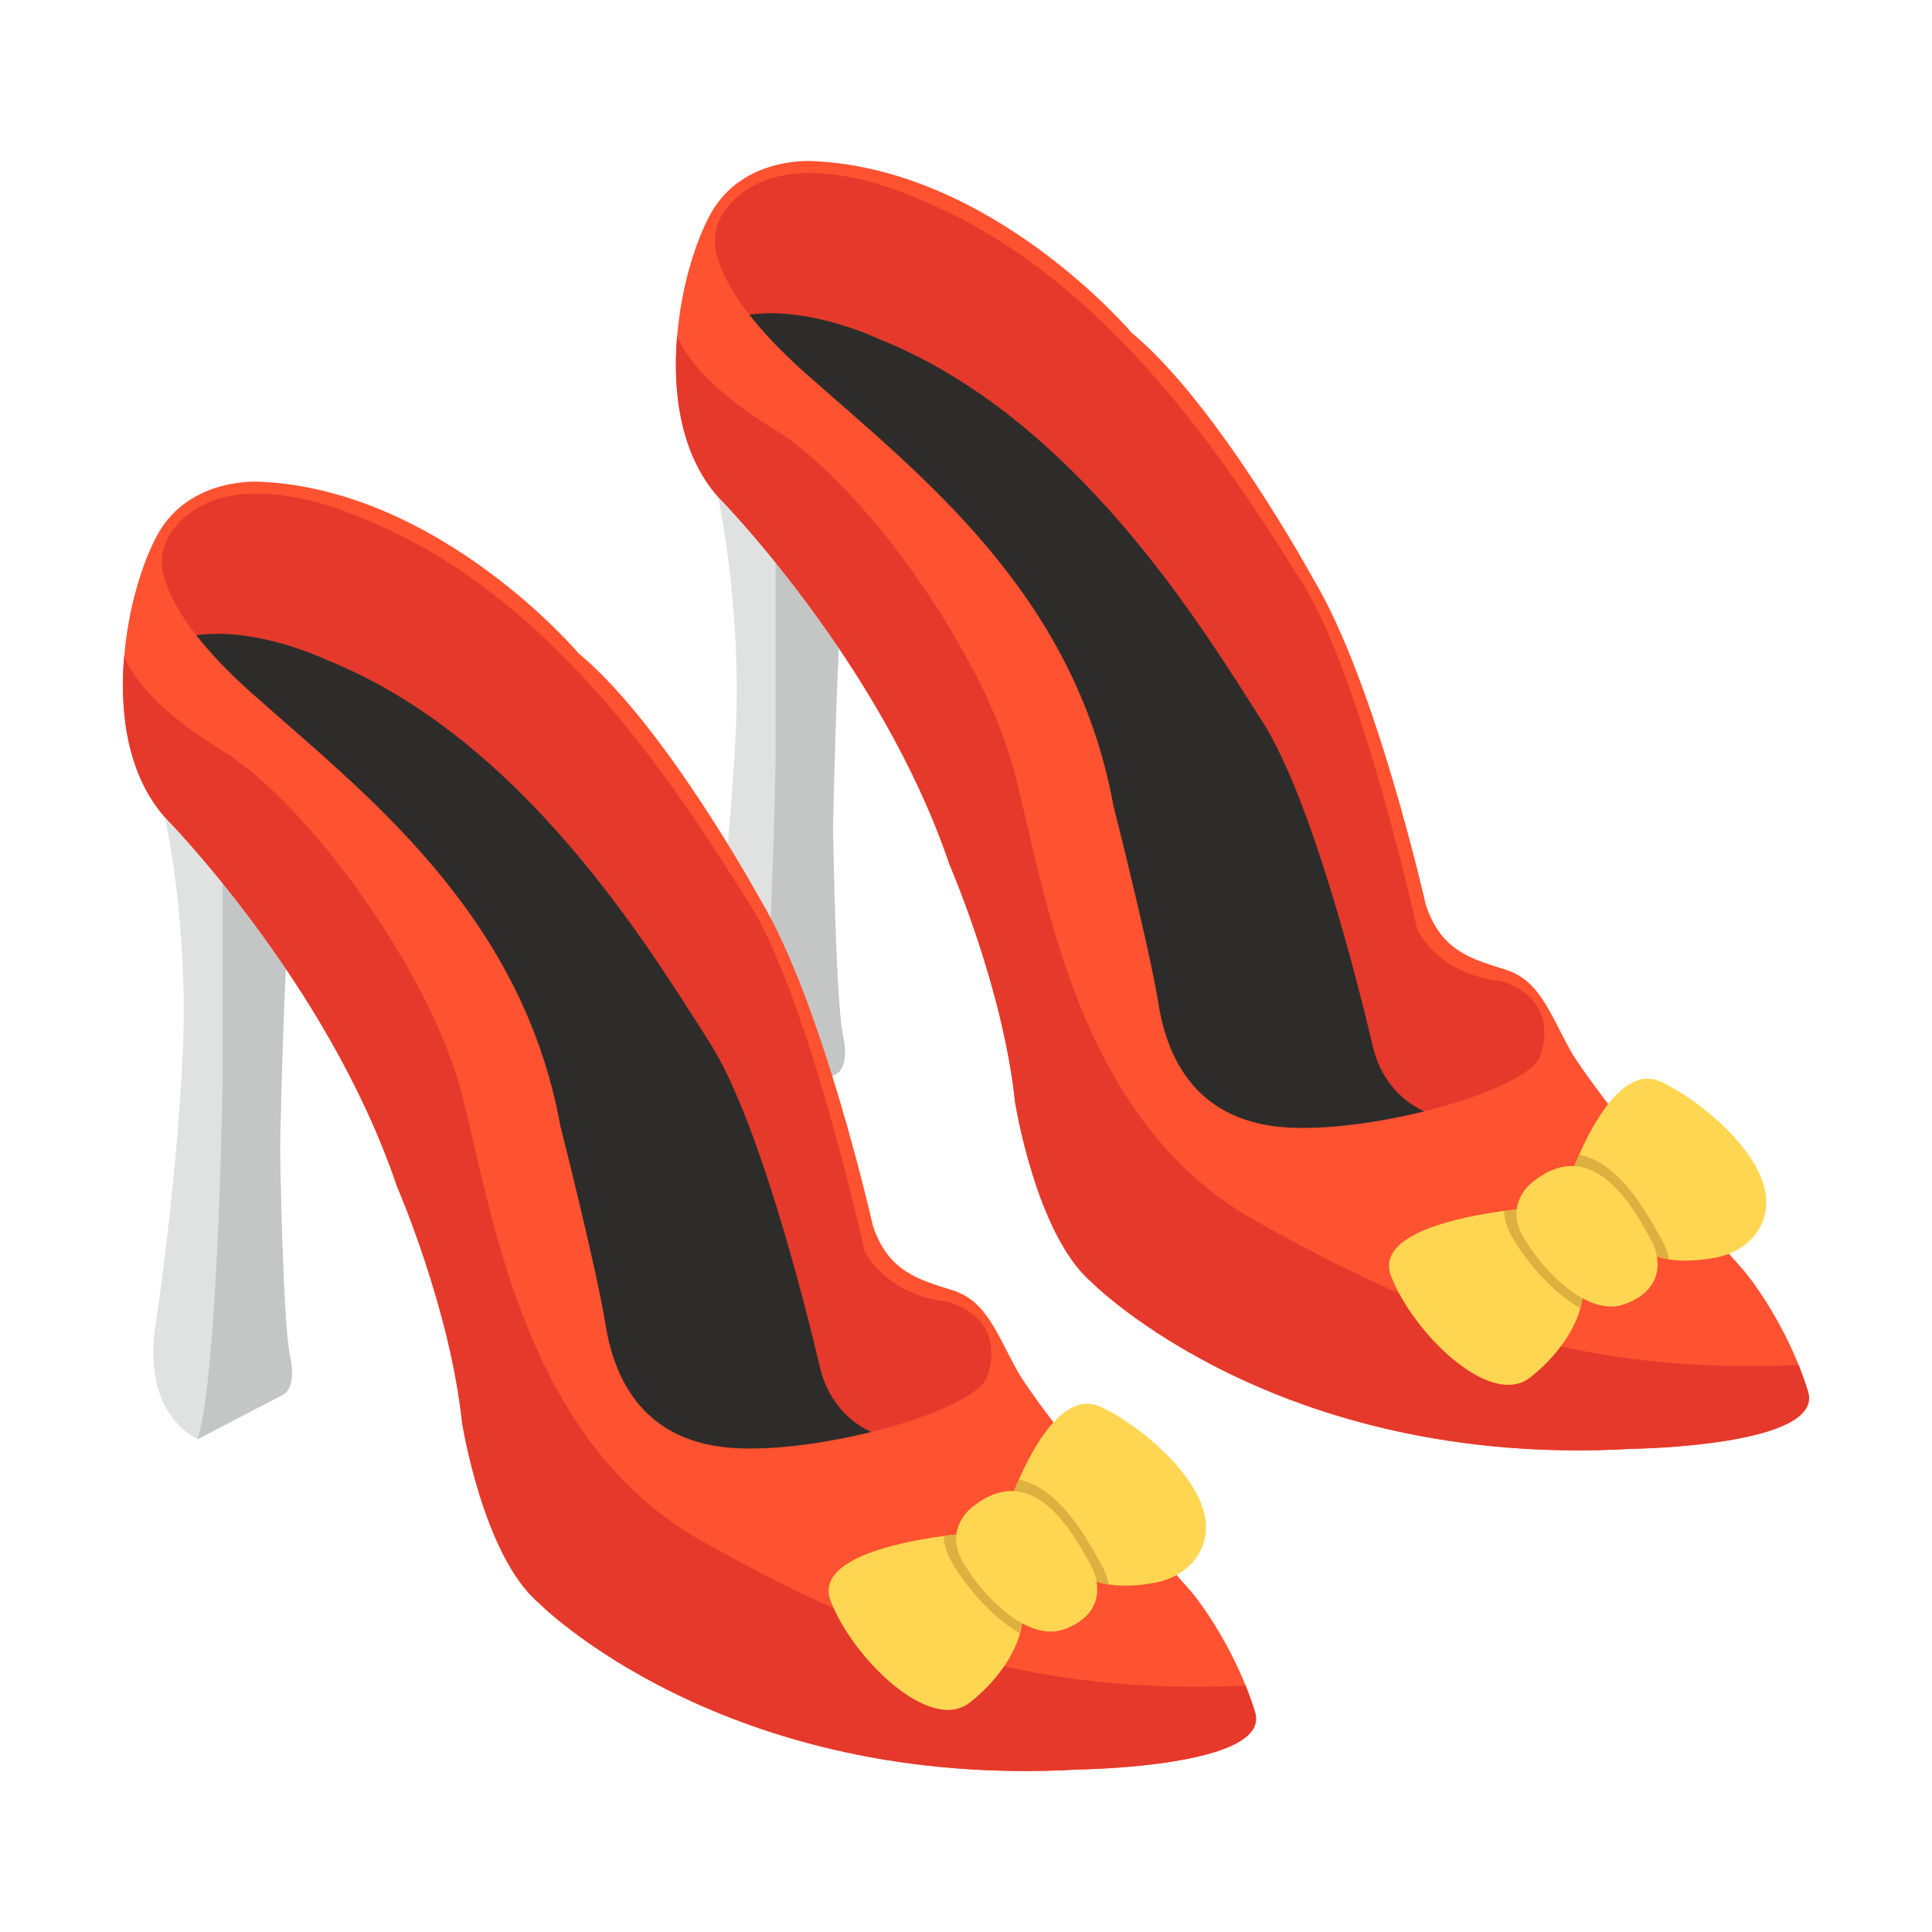 <svg id="Layer_1" enable-background="new 0 0 55 55" viewBox="0 0 55 55" xmlns="http://www.w3.org/2000/svg"><g><g><g><path d="m21.363 31.846 2.419-1.26s.427-.136.213-1.125c-.208-.994-.281-5.885-.281-5.885s.107-5.458.276-6.481c.092-.548-.936-1.357-1.91-1.992-.843-.548-1.643-.965-1.643-.965s.674 3.015.509 6.69c-.165 3.674-.766 7.722-.766 7.722s-.528 2.351 1.183 3.296z" fill="#e0e2e2"/><path d="m21.363 31.846 2.419-1.26s.427-.136.213-1.125c-.208-.994-.281-5.885-.281-5.885s.107-5.458.276-6.481c.092-.548-.936-1.357-1.91-1.992v6.452c-0 0-.126 8.537-.717 10.292z" fill="#c4c6c6"/><path d="m20.437 14.137s4.639 4.692 6.602 10.495c0 0 1.512 3.471 1.857 6.733 0 0 .591 3.762 2.172 5.129 0 0 5.26 5.332 15.391 4.751 0 0 5.483-.068 5.012-1.629-.078-.257-.17-.509-.267-.756-.509-1.265-1.265-2.385-1.711-2.86-.538-.572-4.188-5.017-4.79-6.103-.601-1.091-.887-1.992-1.842-2.293-.955-.301-1.847-.528-2.274-1.857 0 0-1.42-6.307-3.199-9.264 0 0-2.72-4.983-5.172-7.01 0 0-3.936-4.654-9.055-4.886 0 0-2.002-.165-2.928 1.493-.427.771-.839 2.08-.955 3.481-.141 1.629.107 3.384 1.159 4.576z" fill="#ff5230"/><g><path d="m20.643 5.988c1.6-2.177 5.473-.334 5.473-.334 5.614 2.23 9.22 8.217 10.927 10.888 1.711 2.666 3.306 9.933 3.306 9.933.771 1.382 2.37 1.449 2.37 1.449 1.789.562 1.125 2.133 1.125 2.133-.16.524-1.6 1.159-3.296 1.58-.456-.204-.97-.557-1.309-1.173 0 0-1.595-7.267-3.306-9.933-1.706-2.671-5.313-8.658-10.927-10.888 0 0-1.968-.936-3.675-.684-.582-.742-.834-1.323-.936-1.74-.107-.427-.015-.882.247-1.231z" fill="#e5392c"/><path d="m25.006 9.644c5.613 2.23 9.22 8.217 10.927 10.888 1.404 2.187 2.729 7.469 3.16 9.297.186.787.704 1.469 1.441 1.802l.014.006c-1.27.315-2.676.514-3.805.465-2.632-.116-3.505-1.91-3.762-3.515s-1.285-5.652-1.285-5.652c-1.1-6.079-5.58-9.477-8.774-12.318-.698-.621-1.217-1.178-1.59-1.658 1.706-.252 3.675.684 3.675.684z" fill="#2d2c2b"/></g><path d="m20.437 14.137s4.639 4.692 6.602 10.495c0 0 1.512 3.471 1.857 6.733 0 0 .591 3.762 2.172 5.129 0 0 5.26 5.332 15.391 4.751 0 0 5.483-.068 5.012-1.629-.078-.257-.17-.509-.267-.756-6.147.267-10.321-1.207-15.493-4.125-5.177-2.913-5.977-9.593-6.869-12.885-.892-3.292-4.28-8.091-6.821-9.642-2.065-1.26-2.613-2.298-2.744-2.647-.141 1.629.107 3.384 1.159 4.576z" fill="#e5392c"/></g><g><path d="m5.621 40.973 2.419-1.26s.427-.136.213-1.125c-.208-.994-.281-5.885-.281-5.885s.107-5.458.276-6.481c.092-.548-.936-1.357-1.91-1.992-.843-.548-1.643-.965-1.643-.965s.674 3.015.509 6.69c-.165 3.674-.766 7.722-.766 7.722s-.528 2.351 1.183 3.296z" fill="#e0e2e2"/><path d="m5.621 40.973 2.419-1.26s.427-.136.213-1.125c-.208-.994-.281-5.885-.281-5.885s.107-5.458.276-6.481c.092-.548-.936-1.357-1.91-1.992v6.452c0 0-.126 8.537-.717 10.291z" fill="#c4c6c6"/><path d="m4.695 23.265s4.639 4.692 6.602 10.495c0 0 1.512 3.471 1.857 6.733 0 0 .591 3.762 2.172 5.129 0 0 5.26 5.332 15.391 4.751 0 0 5.483-.068 5.012-1.629-.078-.257-.17-.509-.267-.756-.509-1.265-1.265-2.385-1.711-2.86-.538-.572-4.188-5.017-4.79-6.103-.601-1.091-.887-1.992-1.842-2.293-.955-.301-1.847-.528-2.274-1.857 0 0-1.42-6.307-3.199-9.264 0 0-2.72-4.983-5.172-7.01 0 0-3.936-4.654-9.055-4.886 0 0-2.002-.165-2.928 1.493-.427.771-.839 2.08-.955 3.481-.141 1.629.107 3.384 1.159 4.576z" fill="#ff5230"/><g><path d="m4.901 15.116c1.6-2.177 5.473-.334 5.473-.334 5.614 2.23 9.22 8.217 10.927 10.888 1.711 2.666 3.306 9.933 3.306 9.933.771 1.382 2.37 1.449 2.37 1.449 1.789.562 1.125 2.133 1.125 2.133-.16.524-1.6 1.159-3.296 1.58-.456-.204-.97-.557-1.309-1.173 0 0-1.595-7.267-3.306-9.933-1.706-2.671-5.313-8.658-10.927-10.888 0 0-1.968-.936-3.675-.684-.582-.742-.834-1.323-.936-1.74-.107-.427-.015-.882.247-1.231z" fill="#e5392c"/><path d="m9.264 18.771c5.613 2.23 9.22 8.217 10.927 10.888 1.404 2.187 2.729 7.469 3.16 9.297.186.787.704 1.469 1.441 1.802l.014.006c-1.27.315-2.676.514-3.805.465-2.632-.116-3.505-1.91-3.762-3.515-.257-1.605-1.285-5.652-1.285-5.652-1.1-6.079-5.58-9.477-8.774-12.318-.698-.621-1.217-1.178-1.59-1.658 1.706-.252 3.675.684 3.675.684z" fill="#2d2c2b"/></g><path d="m4.695 23.265s4.639 4.692 6.602 10.495c0 0 1.512 3.471 1.857 6.733 0 0 .591 3.762 2.172 5.129 0 0 5.26 5.332 15.391 4.751 0 0 5.483-.068 5.012-1.629-.078-.257-.17-.509-.267-.756-6.147.267-10.321-1.207-15.493-4.125-5.177-2.913-5.977-9.593-6.869-12.885-.892-3.292-4.28-8.091-6.821-9.642-2.065-1.26-2.613-2.298-2.744-2.647-.141 1.629.107 3.384 1.159 4.576z" fill="#e5392c"/></g></g><g><path d="m49.992 35.11c-.279.384-.72.617-1.188.699-.367.064-.855.114-1.29.045-.195-.031-.379-.086-.537-.174-.838-.468-2.249-2.237-2.249-2.237s.081-.236.227-.57c.398-.907 1.274-2.534 2.301-2.089 1.14.495 3.931 2.686 2.736 4.327z" fill="#ffd651"/><path d="m44.99 37.246c-.177.644-.677 1.372-1.422 1.963-1.153.915-3.367-1.299-3.971-2.892-.455-1.199 1.988-1.68 3.222-1.845.404-.054.678-.074.678-.074s1.169 1.15 1.48 1.9c.11.266.11.593.013.946z" fill="#ffd651"/><path d="m44.977 36.3c.11.266.11.593.013.946-.77-.435-1.495-1.27-1.927-1.997-.171-.288-.239-.548-.244-.776.404-.054.678-.074.678-.074s1.169 1.15 1.48 1.9z" fill="#ddb040"/><path d="m47.514 35.853c-.195-.031-.379-.086-.537-.174-.838-.468-2.249-2.237-2.249-2.237s.081-.236.227-.57c1.184.224 1.99 1.774 2.338 2.394.109.195.184.393.222.588z" fill="#ddb040"/><path d="m43.651 33.635s-.867.604-.272 1.606c.595 1.002 1.843 2.242 2.847 1.894 1.005-.348 1.163-1.146.751-1.881-.412-.735-1.583-3.008-3.326-1.619z" fill="#ffd651"/></g><g><path d="m34.04 44.363c-.279.384-.72.617-1.188.699-.367.064-.855.114-1.29.045-.195-.031-.379-.086-.537-.174-.838-.468-2.249-2.237-2.249-2.237s.081-.236.227-.57c.398-.907 1.274-2.534 2.301-2.089 1.14.495 3.931 2.686 2.736 4.327z" fill="#ffd651"/><path d="m29.038 46.5c-.177.644-.677 1.372-1.422 1.963-1.153.915-3.367-1.299-3.971-2.892-.455-1.199 1.988-1.68 3.222-1.845.404-.054.678-.074.678-.074s1.169 1.15 1.48 1.9c.11.266.11.593.013.946z" fill="#ffd651"/><path d="m29.025 45.553c.11.266.11.593.013.946-.77-.435-1.495-1.27-1.927-1.997-.171-.288-.239-.548-.244-.776.404-.054.678-.074.678-.074s1.169 1.15 1.48 1.9z" fill="#ddb040"/><path d="m31.562 45.106c-.195-.031-.379-.086-.537-.174-.838-.468-2.249-2.237-2.249-2.237s.081-.236.227-.57c1.184.224 1.99 1.774 2.338 2.394.109.195.184.393.222.588z" fill="#ddb040"/><path d="m27.699 42.888s-.867.604-.272 1.606c.595 1.002 1.843 2.242 2.847 1.894 1.005-.348 1.163-1.146.751-1.881s-1.583-3.008-3.326-1.619z" fill="#ffd651"/></g></g></svg>